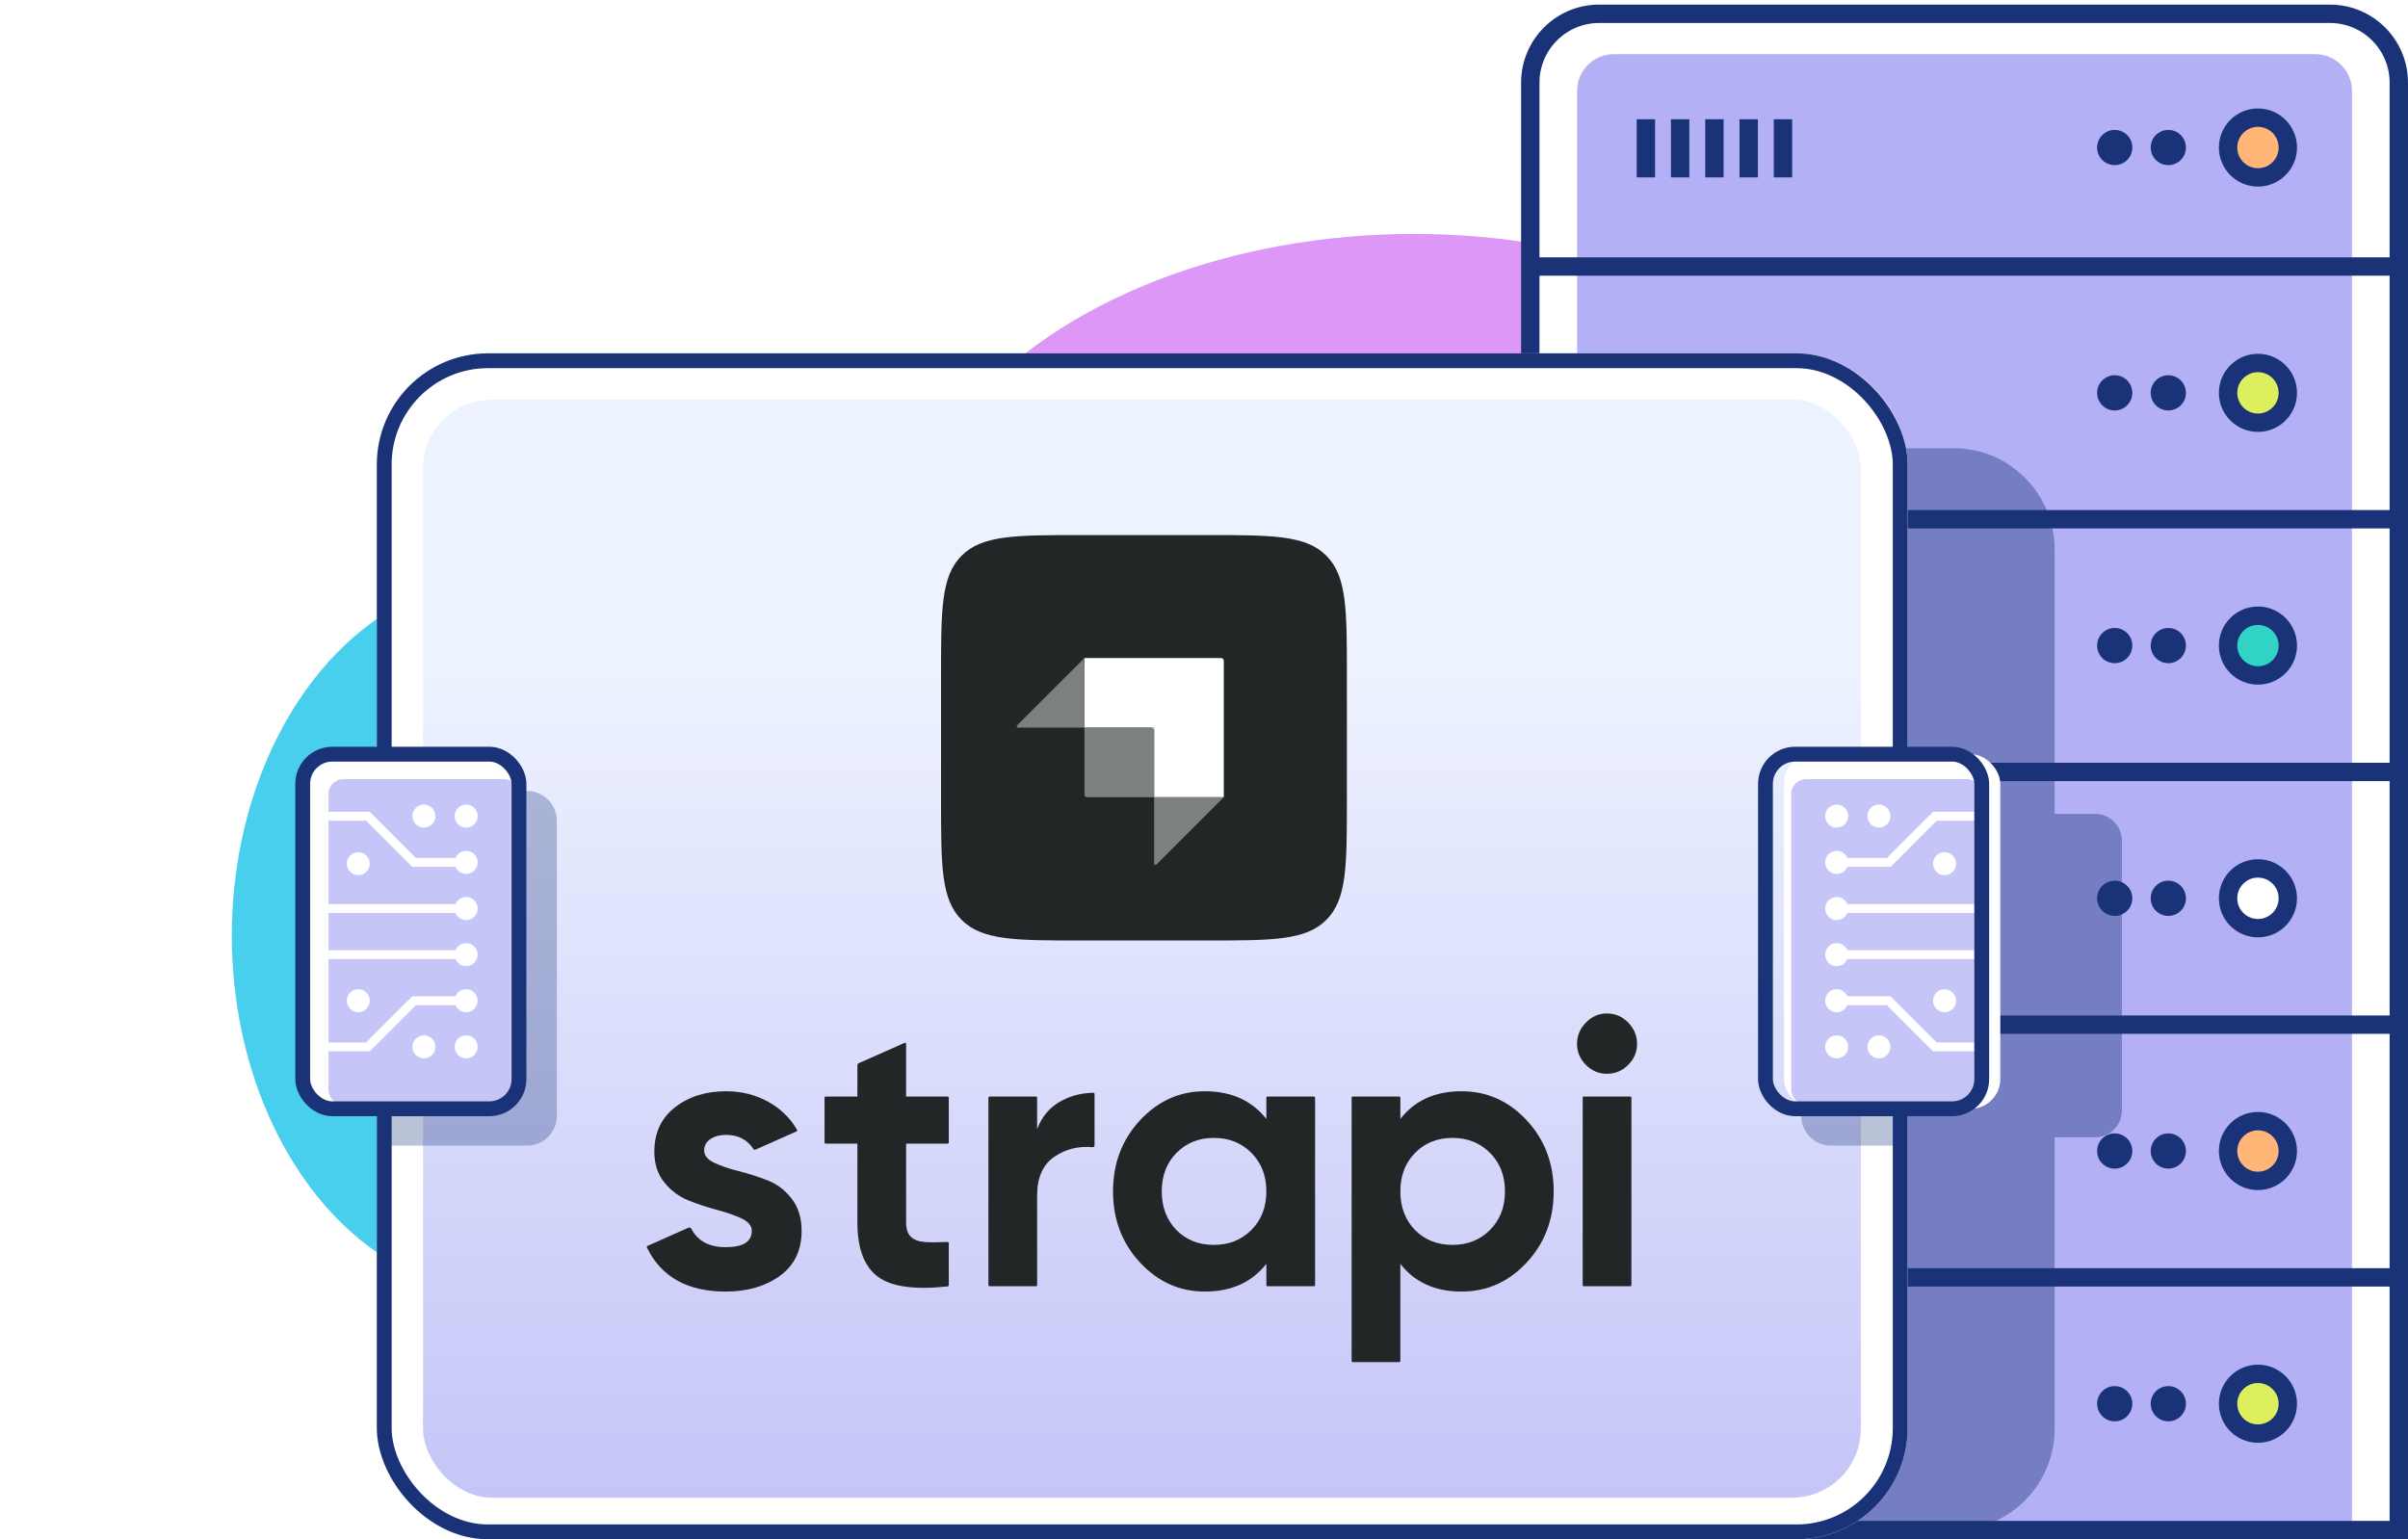 <svg width="524" height="335" viewBox="0 0 524 335" fill="none" xmlns="http://www.w3.org/2000/svg">
<g filter="url(#filter0_f_4926_21013)">
<ellipse cx="109.695" cy="203.637" rx="59.253" ry="77.97" fill="#47CFED"/>
</g>
<g filter="url(#filter1_f_4926_21013)">
<ellipse cx="307.689" cy="126.957" rx="112.338" ry="76.043" fill="#DD97F7"/>
</g>
<g clip-path="url(#clip0_4926_21013)">
<path d="M333 18C333 9.716 339.716 3 348 3H507C515.284 3 522 9.716 522 18V333H333V18Z" fill="white"/>
<path d="M343.191 19.785C343.191 15.366 346.773 11.784 351.191 11.784H503.808C508.226 11.784 511.808 15.366 511.808 19.785V333H343.191V19.785Z" fill="#B3B0F5"/>
<path d="M332.915 58H521.85" stroke="#1A3378" stroke-width="4"/>
<path d="M332.915 113H521.85" stroke="#1A3378" stroke-width="4"/>
<path d="M332.915 168H521.85" stroke="#1A3378" stroke-width="4"/>
<path d="M332.915 223H521.85" stroke="#1A3378" stroke-width="4"/>
<path d="M332.915 278H521.85" stroke="#1A3378" stroke-width="4"/>
<circle cx="460.178" cy="85.5" r="3.833" fill="#1A3378"/>
<circle cx="491.347" cy="85.5" r="6.5" fill="#DEEF5D" stroke="#1A3378" stroke-width="4"/>
<circle cx="471.843" cy="85.5" r="3.833" fill="#1A3378"/>
<circle cx="491.347" cy="32.108" r="6.5" fill="#FFB677" stroke="#1A3378" stroke-width="4"/>
<circle cx="471.843" cy="32.108" r="3.833" fill="#1A3378"/>
<circle cx="460.178" cy="32.108" r="3.833" fill="#1A3378"/>
<circle cx="491.347" cy="140.5" r="6.5" fill="#30D3C5" stroke="#1A3378" stroke-width="4"/>
<circle cx="471.843" cy="140.5" r="3.833" fill="#1A3378"/>
<circle cx="460.178" cy="140.5" r="3.833" fill="#1A3378"/>
<circle cx="491.347" cy="195.5" r="6.5" fill="white" stroke="#1A3378" stroke-width="4"/>
<circle cx="471.843" cy="195.5" r="3.833" fill="#1A3378"/>
<circle cx="460.178" cy="195.5" r="3.833" fill="#1A3378"/>
<circle cx="491.347" cy="250.5" r="6.5" fill="#FFB677" stroke="#1A3378" stroke-width="4"/>
<circle cx="471.843" cy="250.5" r="3.833" fill="#1A3378"/>
<circle cx="460.178" cy="250.5" r="3.833" fill="#1A3378"/>
<circle cx="491.347" cy="305.5" r="6.5" fill="#DEEF5D" stroke="#1A3378" stroke-width="4"/>
<circle cx="471.843" cy="305.5" r="3.833" fill="#1A3378"/>
<circle cx="460.178" cy="305.5" r="3.833" fill="#1A3378"/>
<path d="M358.156 25.951L358.156 38.608" stroke="#1A3378" stroke-width="4"/>
<path d="M365.614 25.951L365.614 38.608" stroke="#1A3378" stroke-width="4"/>
<path d="M373.072 25.951L373.072 38.608" stroke="#1A3378" stroke-width="4"/>
<path d="M380.53 25.951L380.53 38.608" stroke="#1A3378" stroke-width="4"/>
<path d="M387.988 25.951L387.988 38.608" stroke="#1A3378" stroke-width="4"/>
</g>
<path d="M333 18C333 9.716 339.716 3 348 3H507C515.284 3 522 9.716 522 18V333H333V18Z" stroke="#1A3378" stroke-width="4"/>
<path opacity="0.4" d="M166.76 97.543C154.631 97.543 144.798 107.427 144.798 119.62V310.923C144.798 323.116 154.631 333 166.76 333H425.145C437.274 333 447.107 323.116 447.107 310.923V247.528H455.891C459.125 247.528 461.747 244.893 461.747 241.642V183.013C461.747 179.762 459.125 177.126 455.891 177.126H447.107V119.62C447.107 107.427 437.274 97.543 425.145 97.543H166.76Z" fill="#1A3378"/>
<rect x="87" y="81.898" width="323.113" height="248.102" rx="19.197" fill="white"/>
<rect x="87" y="81.898" width="323.113" height="248.102" rx="19.197" stroke="white" stroke-width="10"/>
<rect x="92.057" y="86.949" width="312.875" height="239" rx="15" fill="url(#paint0_linear_4926_21013)"/>
<g clip-path="url(#clip1_4926_21013)">
<path d="M204.777 147.037C204.777 132.618 204.777 125.408 209.261 120.928C213.745 116.449 220.961 116.449 235.394 116.449H262.478C276.911 116.449 284.127 116.449 288.61 120.928C293.094 125.408 293.094 132.618 293.094 147.037V174.096C293.094 188.515 293.094 195.725 288.61 200.204C284.127 204.684 276.911 204.684 262.478 204.684H235.394C220.961 204.684 213.745 204.684 209.261 200.204C204.777 195.725 204.777 188.515 204.777 174.096V147.037Z" fill="#232627"/>
<path fill-rule="evenodd" clip-rule="evenodd" d="M265.717 143.214H235.983V158.361H251.144V173.508H266.306V143.802C266.306 143.477 266.042 143.214 265.717 143.214Z" fill="white"/>
<path d="M251.144 158.361H250.556V158.949H251.144V158.361Z" fill="white"/>
<path d="M235.982 158.361H250.555C250.88 158.361 251.143 158.624 251.143 158.949V173.508H236.571C236.246 173.508 235.982 173.244 235.982 172.919V158.361Z" fill="#7D8081"/>
<path d="M251.144 173.508H266.304L251.646 188.152C251.461 188.338 251.144 188.207 251.144 187.945V173.508Z" fill="#7D8081"/>
<path d="M235.983 158.361H221.532C221.27 158.361 221.139 158.044 221.324 157.859L235.983 143.214V158.361Z" fill="#7D8081"/>
<path fill-rule="evenodd" clip-rule="evenodd" d="M318.041 237.494C323.574 237.494 328.3 239.599 332.218 243.81C336.135 248.021 338.093 253.182 338.093 259.292C338.093 265.402 336.135 270.563 332.218 274.774C328.3 278.985 323.574 281.091 318.041 281.091C312.289 281.091 307.851 279.081 304.728 275.063V296.204C304.728 296.339 304.618 296.449 304.483 296.449H294.371C294.236 296.449 294.126 296.339 294.126 296.204V238.895C294.126 238.759 294.236 238.65 294.371 238.65H304.483C304.618 238.65 304.728 238.759 304.728 238.895V243.521C307.851 239.503 312.288 237.494 318.041 237.494ZM316.068 247.65C312.78 247.65 310.068 248.738 307.931 250.912C305.795 253.086 304.727 255.879 304.727 259.292C304.727 262.705 305.795 265.512 307.931 267.714C310.068 269.861 312.78 270.935 316.068 270.935C319.355 270.935 322.081 269.848 324.245 267.673C326.409 265.499 327.491 262.705 327.491 259.292C327.491 255.879 326.409 253.086 324.245 250.912C322.081 248.738 319.355 247.65 316.068 247.65Z" fill="#232627"/>
<path d="M158.004 237.493C161.346 237.493 164.387 238.25 167.126 239.764C169.613 241.138 171.596 242.942 173.129 245.364C173.215 245.5 173.346 245.717 173.444 245.884C173.519 246.01 173.465 246.172 173.332 246.231L164.388 250.207C164.232 250.277 164.05 250.218 163.957 250.076C162.615 248.018 160.631 246.99 158.004 246.99C156.635 246.99 155.497 247.291 154.593 247.897C153.689 248.502 153.237 249.329 153.237 250.374C153.237 251.475 153.963 252.37 155.415 253.058C156.867 253.747 158.634 254.351 160.716 254.874C162.797 255.397 164.88 256.058 166.961 256.856C169.043 257.654 170.81 258.989 172.262 260.861C173.714 262.732 174.44 265.072 174.44 267.879C174.44 272.118 172.865 275.38 169.715 277.664C166.564 279.949 162.633 281.091 157.922 281.091C149.674 281.091 143.991 277.961 140.874 271.701C140.847 271.645 140.808 271.566 140.772 271.491C140.713 271.367 140.767 271.218 140.893 271.163L149.813 267.192C150.049 267.087 150.322 267.192 150.441 267.421C151.83 270.093 154.323 271.43 157.922 271.43C161.702 271.43 163.592 270.246 163.592 267.879C163.592 266.778 162.866 265.884 161.414 265.196C159.963 264.508 158.195 263.888 156.113 263.338C154.032 262.788 151.95 262.099 149.868 261.274C147.786 260.448 146.019 259.141 144.567 257.352C143.115 255.563 142.389 253.319 142.389 250.622C142.389 246.548 143.883 243.343 146.868 241.003C149.854 238.663 153.566 237.493 158.004 237.493Z" fill="#232627"/>
<path fill-rule="evenodd" clip-rule="evenodd" d="M262.174 237.494C267.927 237.494 272.392 239.503 275.57 243.521V238.895C275.57 238.759 275.68 238.65 275.815 238.65H285.927C286.062 238.65 286.172 238.759 286.172 238.895V279.69C286.172 279.825 286.062 279.934 285.927 279.934H275.815C275.681 279.934 275.57 279.825 275.57 279.69V275.063C272.392 279.081 267.927 281.091 262.174 281.091C256.696 281.091 251.998 278.985 248.081 274.774C244.164 270.563 242.205 265.402 242.205 259.292C242.205 253.182 244.164 248.022 248.081 243.81C251.998 239.599 256.696 237.494 262.174 237.494ZM264.146 247.65C260.859 247.65 258.147 248.738 256.01 250.912C253.874 253.086 252.805 255.879 252.805 259.292C252.805 262.705 253.874 265.512 256.01 267.714C258.147 269.861 260.859 270.935 264.146 270.935C267.434 270.935 270.159 269.848 272.324 267.673C274.487 265.499 275.57 262.705 275.57 259.292C275.57 255.879 274.487 253.086 272.324 250.912C270.159 248.738 267.434 247.65 264.146 247.65Z" fill="#232627"/>
<path d="M196.834 226.976C196.996 226.904 197.177 227.023 197.177 227.2V238.651H206.22C206.355 238.651 206.464 238.76 206.464 238.896V248.644C206.464 248.779 206.355 248.889 206.22 248.889H197.177V266.064C197.177 267.495 197.534 268.541 198.246 269.202C198.958 269.862 200 270.234 201.369 270.317C202.622 270.392 204.15 270.387 205.953 270.301L206 270.299L206.207 270.288C206.346 270.281 206.464 270.393 206.464 270.533V279.717C206.464 279.842 206.37 279.946 206.246 279.959C206.187 279.966 206.126 279.973 206.082 279.978C198.998 280.737 193.989 280.035 191.056 277.872C188.07 275.67 186.576 271.734 186.576 266.064V248.889H179.671C179.536 248.889 179.426 248.779 179.426 248.644V238.896C179.426 238.76 179.536 238.651 179.671 238.651H186.576V231.832C186.576 231.638 186.691 231.462 186.868 231.383L196.834 226.976Z" fill="#232627"/>
<path d="M237.932 237.828C238.068 237.826 238.179 237.936 238.179 238.072V249.276C238.179 249.51 237.976 249.69 237.743 249.669C234.686 249.391 231.941 250.066 229.509 251.696C226.961 253.402 225.688 256.237 225.688 260.201V279.69C225.688 279.826 225.578 279.935 225.443 279.935H215.331C215.196 279.935 215.086 279.826 215.086 279.69V238.895C215.086 238.76 215.196 238.65 215.331 238.65H225.443C225.578 238.65 225.688 238.76 225.688 238.895V245.751C226.674 243.109 228.303 241.128 230.577 239.807C232.657 238.597 234.956 237.942 237.473 237.839C237.594 237.834 237.781 237.831 237.932 237.828Z" fill="#232627"/>
<path d="M354.764 238.651C354.899 238.651 355.009 238.76 355.009 238.895V279.69C355.009 279.825 354.899 279.935 354.764 279.935H344.652C344.517 279.935 344.407 279.825 344.407 279.69V238.895C344.407 238.76 344.517 238.651 344.652 238.651H354.764Z" fill="#232627"/>
<path d="M349.666 220.566C351.474 220.566 353.022 221.227 354.309 222.548C355.597 223.869 356.24 225.411 356.24 227.172C356.24 228.934 355.597 230.461 354.309 231.755C353.022 233.048 351.474 233.695 349.666 233.695C347.913 233.695 346.392 233.048 345.105 231.755C343.817 230.461 343.173 228.934 343.173 227.172C343.173 225.411 343.817 223.869 345.105 222.548C346.392 221.227 347.913 220.566 349.666 220.566Z" fill="#232627"/>
</g>
<path opacity="0.3" d="M412.481 172.156L398.421 172.156C394.858 172.156 391.969 175.044 391.969 178.608V242.876C391.969 246.439 394.858 249.328 398.421 249.328L412.481 249.328V172.156Z" fill="#1A3378"/>
<rect x="83.613" y="78.511" width="329.887" height="254.876" rx="22.584" stroke="#1A3378" stroke-width="3.226"/>
<g filter="url(#filter2_d_4926_21013)">
<rect x="384.18" y="164.135" width="47.065" height="77.173" rx="6.453" fill="white"/>
</g>
<rect x="389.791" y="169.567" width="41.455" height="70.934" rx="3.226" fill="#C5C5F7"/>
<path d="M429.632 178.616H421.438L411.399 188.657H401.995C401.617 189.562 400.723 190.201 399.677 190.201C398.289 190.201 397.166 189.075 397.166 187.69C397.166 186.302 398.289 185.179 399.677 185.179C400.723 185.179 401.617 185.819 401.995 186.724H410.599L420.639 176.682H429.632V178.616Z" fill="white"/>
<path d="M402.18 177.607C402.18 176.222 401.058 175.1 399.673 175.1C398.289 175.1 397.166 176.222 397.166 177.607C397.166 178.992 398.289 180.114 399.673 180.114C401.058 180.114 402.18 178.992 402.18 177.607Z" fill="white"/>
<path d="M408.867 175.1C410.252 175.1 411.375 176.222 411.375 177.607C411.375 178.992 410.252 180.114 408.867 180.114C407.483 180.114 406.36 178.992 406.36 177.607C406.36 176.222 407.483 175.1 408.867 175.1Z" fill="white"/>
<path d="M425.653 187.969C425.653 189.354 424.531 190.476 423.146 190.476C421.761 190.476 420.639 189.354 420.639 187.969C420.639 186.584 421.761 185.462 423.146 185.462C424.531 185.462 425.653 186.584 425.653 187.969Z" fill="white"/>
<path d="M401.995 196.76H429.632V198.693H401.995C401.617 199.602 400.723 200.238 399.677 200.238C398.292 200.238 397.17 199.115 397.17 197.727C397.17 196.342 398.292 195.215 399.677 195.215C400.723 195.215 401.617 195.855 401.995 196.76Z" fill="white"/>
<path d="M429.632 226.871L421.438 226.871L411.399 216.83H401.995C401.617 215.925 400.723 215.286 399.677 215.286C398.289 215.286 397.166 216.412 397.166 217.797C397.166 219.185 398.289 220.308 399.677 220.308C400.723 220.308 401.617 219.668 401.995 218.764H410.599L420.639 228.805H429.632V226.871Z" fill="white"/>
<path d="M399.673 230.343C401.058 230.343 402.181 229.22 402.181 227.836C402.181 226.451 401.058 225.328 399.673 225.328C398.289 225.328 397.166 226.451 397.166 227.836C397.166 229.22 398.289 230.343 399.673 230.343Z" fill="white"/>
<path d="M408.868 230.343C410.252 230.343 411.375 229.22 411.375 227.836C411.375 226.451 410.252 225.328 408.868 225.328C407.483 225.328 406.36 226.451 406.36 227.836C406.36 229.22 407.483 230.343 408.868 230.343Z" fill="white"/>
<path d="M425.653 217.797C425.653 219.182 424.531 220.304 423.146 220.304C421.762 220.304 420.639 219.182 420.639 217.797C420.639 216.412 421.762 215.29 423.146 215.29C424.531 215.29 425.653 216.412 425.653 217.797Z" fill="white"/>
<path d="M401.995 206.795H429.632V208.729H401.995C401.617 209.637 400.724 210.273 399.677 210.273C398.293 210.273 397.17 209.15 397.17 207.762C397.17 206.377 398.293 205.251 399.677 205.251C400.724 205.251 401.617 205.89 401.995 206.795Z" fill="white"/>
<rect x="384.18" y="164.135" width="47.065" height="77.173" rx="6.453" stroke="#1A3378" stroke-width="3.226"/>
<rect x="65.869" y="164.135" width="47.065" height="77.173" rx="6.453" fill="white"/>
<path opacity="0.3" d="M83.864 172.156L114.719 172.156C118.283 172.156 121.172 175.044 121.172 178.608V242.876C121.172 246.439 118.283 249.328 114.719 249.328L83.864 249.328V172.156Z" fill="#1A3378"/>
<rect x="71.481" y="169.567" width="41.455" height="70.934" rx="3.226" fill="#C5C5F7"/>
<path d="M71.481 178.616H79.674L89.714 188.657H99.117C99.495 189.562 100.389 190.201 101.436 190.201C102.824 190.201 103.946 189.075 103.946 187.69C103.946 186.302 102.824 185.179 101.436 185.179C100.389 185.179 99.495 185.819 99.117 186.724H90.513L80.474 176.682H71.481V178.616Z" fill="white"/>
<path d="M98.932 177.607C98.932 176.222 100.054 175.1 101.439 175.1C102.824 175.1 103.946 176.222 103.946 177.607C103.946 178.992 102.824 180.114 101.439 180.114C100.054 180.114 98.932 178.992 98.932 177.607Z" fill="white"/>
<path d="M92.245 175.1C90.86 175.1 89.738 176.222 89.738 177.607C89.738 178.992 90.86 180.114 92.245 180.114C93.63 180.114 94.752 178.992 94.752 177.607C94.752 176.222 93.63 175.1 92.245 175.1Z" fill="white"/>
<path d="M75.459 187.969C75.459 189.354 76.582 190.476 77.966 190.476C79.351 190.476 80.474 189.354 80.474 187.969C80.474 186.584 79.351 185.462 77.966 185.462C76.582 185.462 75.459 186.584 75.459 187.969Z" fill="white"/>
<path d="M99.117 196.76H71.481V198.693H99.117C99.495 199.602 100.389 200.238 101.436 200.238C102.82 200.238 103.943 199.115 103.943 197.727C103.943 196.342 102.82 195.215 101.436 195.215C100.389 195.215 99.495 195.855 99.117 196.76Z" fill="white"/>
<path d="M71.48 226.871L79.674 226.871L89.713 216.83H99.117C99.495 215.925 100.389 215.286 101.435 215.286C102.823 215.286 103.946 216.412 103.946 217.797C103.946 219.185 102.823 220.308 101.435 220.308C100.389 220.308 99.495 219.668 99.117 218.764H90.513L80.473 228.805H71.48V226.871Z" fill="white"/>
<path d="M101.439 230.343C100.054 230.343 98.932 229.22 98.932 227.836C98.932 226.451 100.054 225.328 101.439 225.328C102.824 225.328 103.946 226.451 103.946 227.836C103.946 229.22 102.824 230.343 101.439 230.343Z" fill="white"/>
<path d="M92.245 230.343C90.86 230.343 89.737 229.22 89.737 227.836C89.737 226.451 90.86 225.328 92.245 225.328C93.629 225.328 94.752 226.451 94.752 227.836C94.752 229.22 93.629 230.343 92.245 230.343Z" fill="white"/>
<path d="M75.459 217.797C75.459 219.182 76.581 220.304 77.966 220.304C79.351 220.304 80.473 219.182 80.473 217.797C80.473 216.412 79.351 215.29 77.966 215.29C76.581 215.29 75.459 216.412 75.459 217.797Z" fill="white"/>
<path d="M99.117 206.795H71.48V208.729H99.117C99.495 209.637 100.389 210.273 101.435 210.273C102.82 210.273 103.942 209.15 103.942 207.762C103.942 206.377 102.82 205.251 101.435 205.251C100.389 205.251 99.495 205.89 99.117 206.795Z" fill="white"/>
<rect x="65.869" y="164.135" width="47.065" height="77.173" rx="6.453" stroke="#1A3378" stroke-width="3.226"/>
<defs>
<filter id="filter0_f_4926_21013" x="0.441" y="75.667" width="218.506" height="255.941" filterUnits="userSpaceOnUse" color-interpolation-filters="sRGB">
<feFlood flood-opacity="0" result="BackgroundImageFix"/>
<feBlend mode="normal" in="SourceGraphic" in2="BackgroundImageFix" result="shape"/>
<feGaussianBlur stdDeviation="25" result="effect1_foregroundBlur_4926_21013"/>
</filter>
<filter id="filter1_f_4926_21013" x="145.352" y="0.914" width="324.676" height="252.086" filterUnits="userSpaceOnUse" color-interpolation-filters="sRGB">
<feFlood flood-opacity="0" result="BackgroundImageFix"/>
<feBlend mode="normal" in="SourceGraphic" in2="BackgroundImageFix" result="shape"/>
<feGaussianBlur stdDeviation="25" result="effect1_foregroundBlur_4926_21013"/>
</filter>
<filter id="filter2_d_4926_21013" x="380.147" y="156.069" width="63.197" height="93.304" filterUnits="userSpaceOnUse" color-interpolation-filters="sRGB">
<feFlood flood-opacity="0" result="BackgroundImageFix"/>
<feColorMatrix in="SourceAlpha" type="matrix" values="0 0 0 0 0 0 0 0 0 0 0 0 0 0 0 0 0 0 127 0" result="hardAlpha"/>
<feOffset dx="4.033"/>
<feGaussianBlur stdDeviation="4.033"/>
<feComposite in2="hardAlpha" operator="out"/>
<feColorMatrix type="matrix" values="0 0 0 0 0.102 0 0 0 0 0.2 0 0 0 0 0.471 0 0 0 0.6 0"/>
<feBlend mode="normal" in2="BackgroundImageFix" result="effect1_dropShadow_4926_21013"/>
<feBlend mode="normal" in="SourceGraphic" in2="effect1_dropShadow_4926_21013" result="shape"/>
</filter>
<linearGradient id="paint0_linear_4926_21013" x1="248.494" y1="86.949" x2="248.494" y2="325.949" gradientUnits="userSpaceOnUse">
<stop offset="0.25" stop-color="#EDF2FF"/>
<stop offset="1" stop-color="#C5C5F7"/>
</linearGradient>
<clipPath id="clip0_4926_21013">
<path d="M333 18C333 9.716 339.716 3 348 3H507C515.284 3 522 9.716 522 18V333H333V18Z" fill="white"/>
</clipPath>
<clipPath id="clip1_4926_21013">
<rect width="250" height="180" fill="white" transform="translate(123.494 116.449)"/>
</clipPath>
</defs>
</svg>
